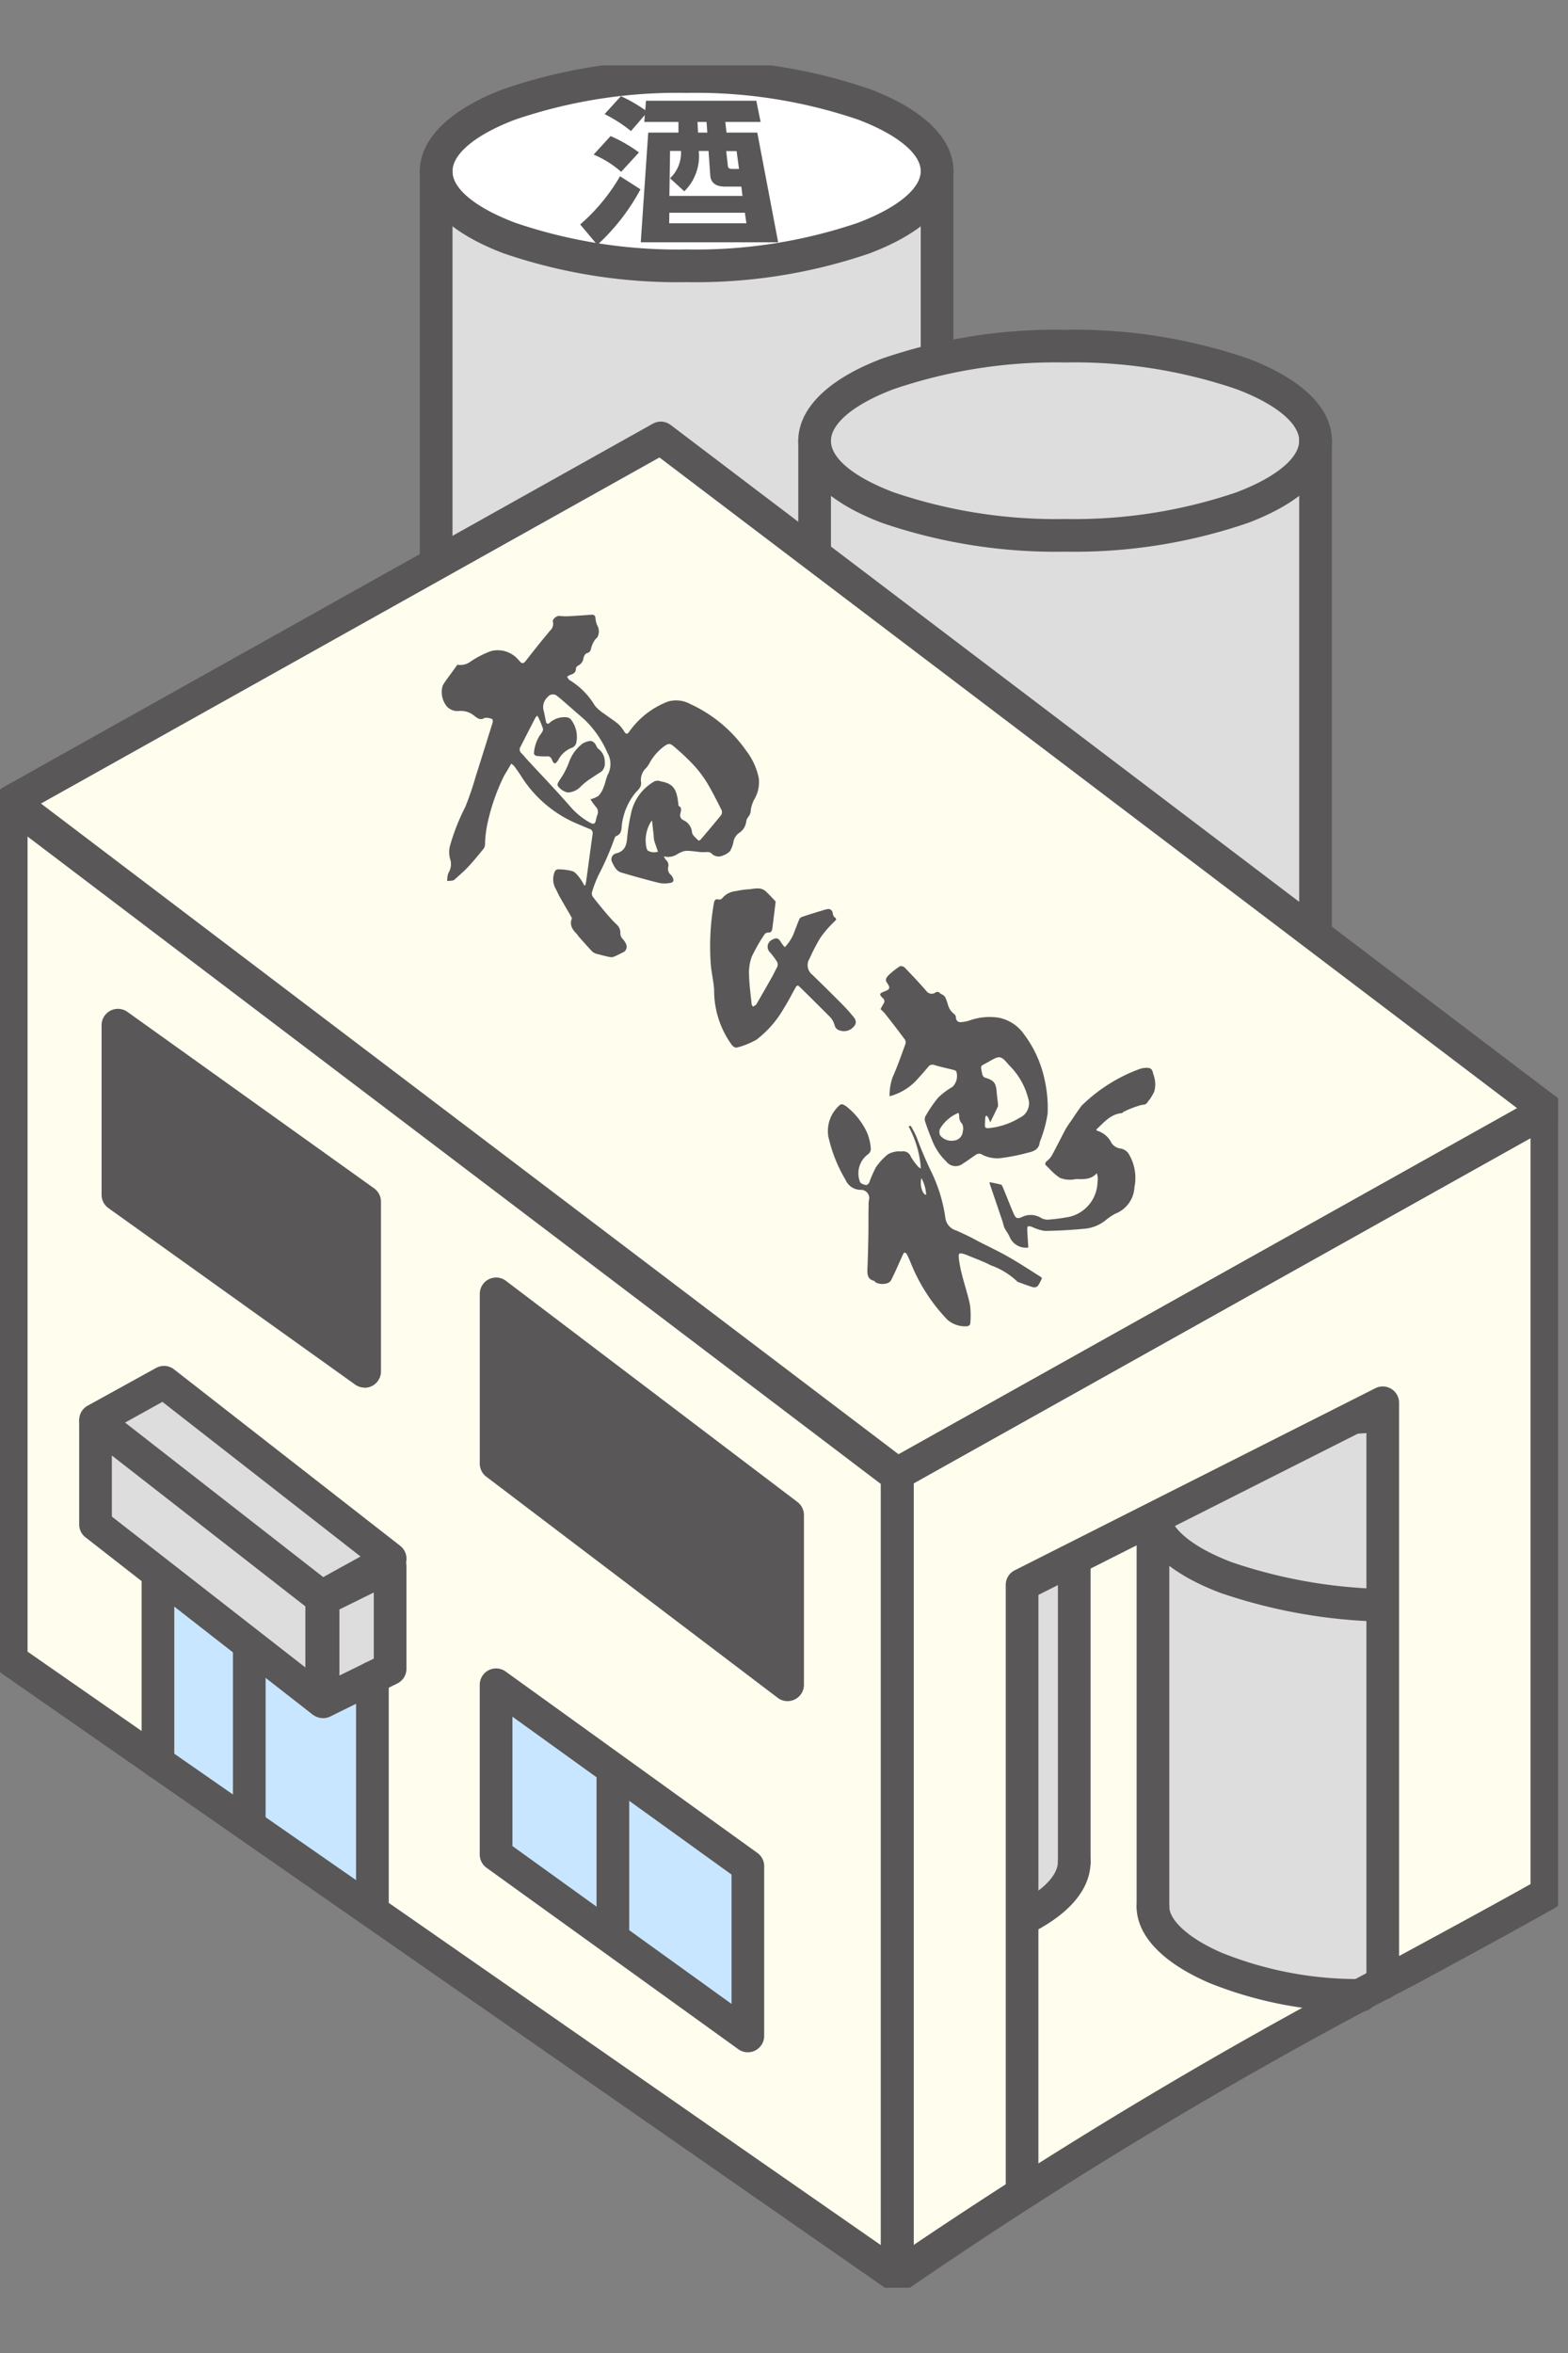 <svg xmlns="http://www.w3.org/2000/svg" xmlns:xlink="http://www.w3.org/1999/xlink" width="48" height="72" viewBox="0 0 48 72"><rect x="0" y="0" width="48" height="72" fill="#808080" stroke="none"/><defs><clipPath id="a"><rect width="48" height="72" transform="translate(4549 -3229)" fill="#fff"/></clipPath><clipPath id="b"><rect width="47.695" height="68" fill="none"/></clipPath></defs><g transform="translate(-4549 3229)" clip-path="url(#a)"><g transform="translate(4549 -3227)"><path d="M40.477,55.239V81.693l17.638-10.33V45.686Z" transform="translate(-12.721 -14.359)" fill="#fffdee"/><g transform="translate(0 0)"><g clip-path="url(#b)"><path d="M37.2,62.037v9.538c-.14,0-.278-.008-.42-.008v5.791c4.234,0,7.667-1.3,7.667-2.9V62.037c-.314.013-7.247,0-7.247,0" transform="translate(-11.559 -19.497)" fill="#dedddd"/><path d="M59.139,63.17v-2.9c-4.234,0-7.667,1.3-7.667,2.9V75.279c0,1.388,2.587,2.548,6.038,2.83.525.043.9-.411,1.457-.411l.171-2.269.429.008V63.17Z" transform="translate(-16.177 -18.943)" fill="#dedddd"/><path d="M36.777,83.551a.5.5,0,0,1,0-1,15.4,15.4,0,0,0,5.245-.816c1.2-.454,1.922-1.045,1.922-1.579a.5.5,0,0,1,1,0c0,1-.912,1.889-2.569,2.515A16.406,16.406,0,0,1,36.777,83.551Z" transform="translate(-11.559 -25.192)" fill="#595757"/><path d="M0,12.925a.5.5,0,0,1-.5-.5V0A.5.5,0,0,1,0-.5.5.5,0,0,1,.5,0V12.425A.5.5,0,0,1,0,12.925Z" transform="translate(32.885 42.539)" fill="#595757"/><path d="M57.837,85.373a12.169,12.169,0,0,1-4.647-.879c-1.431-.619-2.219-1.449-2.219-2.338a.5.5,0,0,1,1,0c0,.438.634,1,1.616,1.421a11.138,11.138,0,0,0,4.25.8.5.5,0,0,1,0,1Z" transform="translate(-16.177 -25.82)" fill="#595757"/><path d="M59.139,66.565a16.406,16.406,0,0,1-5.6-.88c-1.656-.626-2.569-1.519-2.569-2.515s.912-1.889,2.569-2.515a16.406,16.406,0,0,1,5.6-.88.5.5,0,0,1,0,1,15.4,15.4,0,0,0-5.245.816c-1.2.454-1.922,1.045-1.922,1.579s.719,1.125,1.922,1.579a15.4,15.4,0,0,0,5.245.816.5.5,0,0,1,0,1Z" transform="translate(-16.177 -18.943)" fill="#595757"/><path d="M0,12.609a.5.5,0,0,1-.5-.5V0A.5.5,0,0,1,0-.5.5.5,0,0,1,.5,0V12.109A.5.5,0,0,1,0,12.609Z" transform="translate(35.295 44.227)" fill="#595757"/><path d="M40.055,57.751v24.37c7.009-5.238,13.866-7.866,19.886-11.523V46.627ZM54.918,73.512a48.161,48.161,0,0,0-11.041,6.645V61.15l11.041-5.572Z" transform="translate(-12.589 -14.654)" fill="#fffdee"/><path d="M27.624,77.821.5,59.154V32.945L27.624,53.516Z" transform="translate(-0.157 -10.354)" fill="#fffdee"/><path d="M11.188,65.321l-6.924-5.4,2.095-1.155,6.924,5.4Z" transform="translate(-1.34 -18.47)" fill="#dedddd"/><path d="M11.188,69.047l-6.924-5.4v-3.2l6.924,5.4,2.095-.923v3.137" transform="translate(-1.34 -19)" fill="#dedddd"/><path d="M7.052,73.408v-5.95l5.013,3.789,1.552-.715v7.674Z" transform="translate(-2.216 -21.201)" fill="#c8e6ff"/><path d="M29.853,83.01l-7.707-5.551V72.265l7.707,5.551Z" transform="translate(-6.96 -22.712)" fill="#c8e6ff"/><path d="M31.07,66.783l-8.923-6.768V54.821l8.923,6.767Z" transform="translate(-6.961 -17.229)" fill="#595757"/><path d="M12.817,53.421l-7.552-5.4V42.831l7.552,5.4Z" transform="translate(-1.655 -13.461)" fill="#595757"/><path d="M11.188,69.574a.5.5,0,0,1-.307-.106l-6.924-5.4a.5.5,0,0,1-.193-.394V60.541a.5.5,0,0,1,.807-.394l6.924,5.4a.5.5,0,0,1,.193.394v3.137a.5.5,0,0,1-.5.5ZM4.764,63.433l5.924,4.617V66.181L4.764,61.564Z" transform="translate(-1.34 -19.027)" fill="#595757"/><path d="M0,6.171a.5.5,0,0,1-.5-.5V0A.5.5,0,0,1,0-.5.5.5,0,0,1,.5,0V5.671A.5.5,0,0,1,0,6.171Z" transform="translate(4.835 46.258)" fill="#595757"/><path d="M0,5.824a.5.5,0,0,1-.5-.5V0A.5.5,0,0,1,0-.5.5.5,0,0,1,.5,0V5.324A.5.5,0,0,1,0,5.824Z" transform="translate(7.631 48.492)" fill="#595757"/><path d="M27.139.5C22.9.5,19.472,1.8,19.472,3.4V16.271l15.334,2.285V3.4c0-1.6-3.433-2.9-7.667-2.9" transform="translate(-6.12 -0.157)" fill="#dedddd"/><path d="M34.8,3.4c0,1.6-3.433,2.9-7.667,2.9s-7.667-1.3-7.667-2.9S22.9.5,27.138.5,34.8,1.8,34.8,3.4" transform="translate(-6.119 -0.157)" fill="#fff"/><path d="M7.667-.5a16.405,16.405,0,0,1,5.6.88c1.657.626,2.569,1.519,2.569,2.515s-.912,1.889-2.569,2.515a16.405,16.405,0,0,1-5.6.88,16.405,16.405,0,0,1-5.6-.88C.412,4.784-.5,3.891-.5,2.9S.412,1.006,2.069.38A16.405,16.405,0,0,1,7.667-.5Zm0,5.79a15.4,15.4,0,0,0,5.245-.816c1.2-.454,1.922-1.045,1.922-1.579s-.719-1.125-1.922-1.579A15.4,15.4,0,0,0,7.667.5a15.4,15.4,0,0,0-5.245.816C1.219,1.77.5,2.361.5,2.9S1.219,4.02,2.422,4.474A15.4,15.4,0,0,0,7.667,5.29Z" transform="translate(13.352 0.343)" fill="#595757"/><path d="M0,13.376a.5.5,0,0,1-.5-.5V0A.5.5,0,0,1,0-.5.5.5,0,0,1,.5,0V12.876A.5.5,0,0,1,0,13.376Z" transform="translate(13.352 3.238)" fill="#595757"/><path d="M0,15.662a.5.5,0,0,1-.5-.5V0A.5.5,0,0,1,0-.5.5.5,0,0,1,.5,0V15.162A.5.5,0,0,1,0,15.662Z" transform="translate(28.686 3.238)" fill="#595757"/><path d="M44.034,12.528c-4.234,0-7.667,1.3-7.667,2.9v13.2L51.7,33.195V15.423c0-1.6-3.433-2.9-7.667-2.9" transform="translate(-11.43 -3.937)" fill="#dedddd"/><path d="M7.667-.5a16.405,16.405,0,0,1,5.6.88c1.657.626,2.569,1.519,2.569,2.515s-.912,1.889-2.569,2.515a16.405,16.405,0,0,1-5.6.88,16.405,16.405,0,0,1-5.6-.88C.412,4.784-.5,3.891-.5,2.9S.412,1.006,2.069.38A16.405,16.405,0,0,1,7.667-.5Zm0,5.79a15.4,15.4,0,0,0,5.245-.816c1.2-.454,1.922-1.045,1.922-1.579s-.719-1.125-1.922-1.579A15.4,15.4,0,0,0,7.667.5a15.4,15.4,0,0,0-5.245.816C1.219,1.77.5,2.361.5,2.9S1.219,4.02,2.422,4.474A15.4,15.4,0,0,0,7.667,5.29Z" transform="translate(24.937 8.591)" fill="#595757"/><path d="M0,13.7a.5.5,0,0,1-.5-.5V0A.5.5,0,0,1,0-.5.5.5,0,0,1,.5,0V13.2A.5.5,0,0,1,0,13.7Z" transform="translate(24.937 11.486)" fill="#595757"/><path d="M0,18.272a.5.5,0,0,1-.5-.5V0A.5.5,0,0,1,0-.5.5.5,0,0,1,.5,0V17.772A.5.5,0,0,1,0,18.272Z" transform="translate(40.271 11.486)" fill="#595757"/><path d="M27.624,48.323.5,27.751,20.385,16.628,47.509,37.2Z" transform="translate(-0.157 -5.226)" fill="#fffdee"/><path d="M31.071,67.283a.5.5,0,0,1-.3-.1l-8.923-6.768a.5.5,0,0,1-.2-.4V54.821a.5.5,0,0,1,.8-.4l8.923,6.767a.5.5,0,0,1,.2.4v5.194a.5.5,0,0,1-.5.5Zm-8.423-7.516,7.923,6.01V61.837l-7.923-6.009Z" transform="translate(-6.961 -17.229)" fill="#595757"/><path d="M29.853,83.51a.5.5,0,0,1-.292-.094l-7.707-5.551a.5.5,0,0,1-.208-.406V72.265a.5.5,0,0,1,.792-.406l7.707,5.551a.5.5,0,0,1,.208.406V83.01a.5.5,0,0,1-.5.5ZM22.647,77.2l6.707,4.831V78.072l-6.707-4.831Z" transform="translate(-6.96 -22.712)" fill="#595757"/><path d="M12.817,53.921a.5.5,0,0,1-.291-.093l-7.552-5.4a.5.5,0,0,1-.209-.407V42.831a.5.5,0,0,1,.791-.407l7.552,5.4a.5.5,0,0,1,.209.407v5.194a.5.5,0,0,1-.5.5ZM5.765,47.767l6.552,4.682V48.484L5.765,43.8Z" transform="translate(-1.655 -13.461)" fill="#595757"/><path d="M14.423,71.624a.5.5,0,0,1-.5-.5V67.987a.5.5,0,0,1,.279-.449l2.052-1.01a.5.5,0,0,1,.721.449v3.137a.5.5,0,0,1-.279.449l-2.052,1.01A.5.5,0,0,1,14.423,71.624Zm.5-3.326v2.023l1.052-.518V67.78Z" transform="translate(-4.533 -21.05)" fill="#595757"/><path d="M11.188,65.821a.5.5,0,0,1-.307-.106l-6.924-5.4a.5.5,0,0,1,.066-.832l2.095-1.155a.5.5,0,0,1,.549.043l6.924,5.4a.5.5,0,0,1-.066.832l-2.095,1.155A.5.5,0,0,1,11.188,65.821ZM5.169,60l6.066,4.728,1.142-.63L6.312,59.366Z" transform="translate(-1.34 -18.47)" fill="#595757"/><path d="M27.624,48.823a.5.5,0,0,1-.3-.1L.2,28.15a.5.5,0,0,1,.058-.835L20.141,16.191a.5.5,0,0,1,.546.038L47.811,36.8a.5.5,0,0,1-.058.835L27.868,48.759A.5.5,0,0,1,27.624,48.823ZM1.411,27.814,27.665,47.726,46.6,37.136,20.344,17.224Z" transform="translate(-0.157 -5.226)" fill="#595757"/><path d="M0,7.5A.5.5,0,0,1-.5,7V0A.5.5,0,0,1,0-.5.5.5,0,0,1,.5,0V7A.5.5,0,0,1,0,7.5Z" transform="translate(11.4 49.331)" fill="#595757"/><path d="M0,5.483a.5.5,0,0,1-.5-.5V0A.5.5,0,0,1,0-.5.5.5,0,0,1,.5,0V4.983A.5.5,0,0,1,0,5.483Z" transform="translate(18.762 52.207)" fill="#595757"/><path d="M40.056,82.811a.5.5,0,0,1-.5-.5V57.751a.5.5,0,0,1,.256-.436L59.7,46.191a.5.5,0,0,1,.744.436V70.6a.5.5,0,0,1-.255.436c-1.357.763-2.777,1.532-4.28,2.345a146.511,146.511,0,0,0-15.562,9.341A.5.5,0,0,1,40.056,82.811Zm.5-24.767V81.35A152.449,152.449,0,0,1,55.431,72.5c1.405-.761,2.738-1.482,4.011-2.194V47.48Z" transform="translate(-12.589 -14.654)" fill="#595757"/><path d="M45.628,84.318a.5.5,0,0,1-.5-.5V65.253a.5.5,0,0,1,.275-.446l11.041-5.572a.5.5,0,0,1,.725.446V77.447a.5.5,0,0,1-1,0V60.493L46.128,65.56V83.818A.5.5,0,0,1,45.628,84.318Z" transform="translate(-14.34 -18.757)" fill="#595757"/><path d="M27.624,78.511a.5.5,0,0,1-.285-.089L.214,59.565A.5.5,0,0,1,0,59.154V32.945a.5.5,0,0,1,.8-.4L27.926,53.118a.5.5,0,0,1,.2.4v24.5a.5.5,0,0,1-.5.5ZM1,58.893,27.124,77.055V53.764L1,33.951Z" transform="translate(-0.157 -10.354)" fill="#595757"/><path d="M20.2,26.044a.508.508,0,0,0,.382-.084,2.882,2.882,0,0,1,.643-.333.831.831,0,0,1,.839.266.569.569,0,0,1,.047.052c.056.067.11.066.164,0q.224-.286.451-.571c.1-.125.205-.246.306-.371a.276.276,0,0,0,.088-.275c-.024-.075.117-.187.2-.178a1.537,1.537,0,0,0,.245.012c.242-.012.484-.029.725-.047.085-.006.129.019.135.113a.631.631,0,0,0,.055.215.376.376,0,0,1,.008.349c-.019.036-.061.058-.082.093a.829.829,0,0,0-.111.234c-.017.091-.038.146-.137.173-.044.012-.086.086-.1.139a.3.3,0,0,1-.175.245.124.124,0,0,0-.059.092c0,.12-.078.158-.175.188a.43.43,0,0,0-.095.058c.025.032.043.077.075.1a2.267,2.267,0,0,1,.776.783,1.258,1.258,0,0,0,.291.25c.143.109.3.205.433.32a.989.989,0,0,1,.173.219c.058.088.092.093.154.009a2.575,2.575,0,0,1,1.187-.924.9.9,0,0,1,.681.075,4.248,4.248,0,0,1,1.725,1.445,2.011,2.011,0,0,1,.374.828,1.047,1.047,0,0,1-.152.671,1.124,1.124,0,0,0-.093.293.332.332,0,0,1-.08.223.262.262,0,0,0-.058.136.493.493,0,0,1-.216.347.427.427,0,0,0-.178.28.827.827,0,0,1-.106.281.537.537,0,0,1-.209.13.305.305,0,0,1-.366-.072c-.064-.055-.2-.021-.306-.03s-.237-.029-.355-.037a.536.536,0,0,0-.184.011,1.073,1.073,0,0,0-.191.088.5.5,0,0,1-.411.067.479.479,0,0,0,.069.117.2.2,0,0,1,.065.2.24.24,0,0,0,.082.253.263.263,0,0,1,.047.067c.056.1.033.163-.078.178a.886.886,0,0,1-.326,0q-.586-.146-1.165-.32c-.163-.049-.226-.208-.292-.346a.187.187,0,0,1,.123-.235c.26-.061.333-.229.351-.479a5.645,5.645,0,0,1,.142-.845,1.468,1.468,0,0,1,.692-.883.276.276,0,0,1,.134-.018.365.365,0,0,1,.067.019c.406.071.481.267.531.682,0,.023,0,.06.012.067.117.064.061.162.048.248a.165.165,0,0,0,.1.191.451.451,0,0,1,.26.375c.011.089.123.167.194.246.005.007.053-.01.067-.027.213-.25.427-.5.632-.756a.171.171,0,0,0,.011-.149c-.151-.3-.3-.6-.471-.878a3.6,3.6,0,0,0-.44-.559,7.213,7.213,0,0,0-.557-.516c-.115-.1-.165-.085-.288,0a1.59,1.59,0,0,0-.452.518.733.733,0,0,1-.1.146.5.5,0,0,0-.158.433c.027.173-.127.26-.21.376a1.947,1.947,0,0,0-.373.9c-.019.167,0,.306-.183.378-.025.01-.041.056-.053.088a8.684,8.684,0,0,1-.483,1.105,3.693,3.693,0,0,0-.2.524.174.174,0,0,0,.028.139c.133.173.272.343.413.509.1.116.2.23.311.335a.33.33,0,0,1,.117.256.258.258,0,0,0,.049.163c.132.146.21.288.071.418-.131.064-.221.112-.315.151a.243.243,0,0,1-.131.01c-.117-.024-.235-.053-.35-.086a.387.387,0,0,1-.171-.07c-.153-.156-.295-.322-.44-.484-.013-.014-.019-.036-.032-.049-.13-.135-.247-.272-.168-.481.008-.02-.012-.053-.025-.076-.115-.2-.233-.4-.346-.6-.05-.088-.086-.184-.138-.271a.6.6,0,0,1-.005-.509.118.118,0,0,1,.095-.057,1.7,1.7,0,0,1,.441.056c.091.032.162.135.228.217a1.589,1.589,0,0,1,.132.221l.032-.008a.982.982,0,0,0,.024-.1c.067-.488.132-.977.2-1.465a.13.13,0,0,0-.1-.159c-.166-.069-.332-.139-.5-.213a3.742,3.742,0,0,1-1.6-1.421c-.064-.1-.134-.193-.2-.287a.6.6,0,0,0-.09-.075c-.075.126-.142.247-.216.363a6.354,6.354,0,0,0-.5,1.411,3.469,3.469,0,0,0-.088.708.236.236,0,0,1-.04.117c-.156.191-.311.383-.479.563-.125.134-.267.251-.4.374a.148.148,0,0,1-.07.04c-.055.01-.112.01-.168.015a1.1,1.1,0,0,1,.009-.144.45.45,0,0,1,.046-.133.5.5,0,0,0,.03-.41.785.785,0,0,1,.008-.416,6.445,6.445,0,0,1,.461-1.164,9.024,9.024,0,0,0,.315-.92c.173-.541.34-1.083.511-1.625.037-.119.019-.156-.107-.173a.242.242,0,0,0-.139,0c-.12.071-.2.008-.291-.058a.642.642,0,0,0-.475-.16.444.444,0,0,1-.374-.133.694.694,0,0,1-.13-.649c.085-.144.191-.276.288-.412l.167-.233m4.064,4.129a.779.779,0,0,0,.251-.106.827.827,0,0,0,.156-.267c.051-.126.071-.267.13-.389a.682.682,0,0,0-.013-.655,3.128,3.128,0,0,0-.7-1.018c-.189-.163-.377-.329-.566-.493-.089-.077-.176-.155-.269-.227a.2.2,0,0,0-.3.03.41.41,0,0,0-.119.417c.029.106.045.215.067.322.014.077.068.1.115.046a.684.684,0,0,1,.509-.169.192.192,0,0,1,.148.076.857.857,0,0,1,.158.706.224.224,0,0,1-.113.144.773.773,0,0,0-.437.381c-.093.143-.132.14-.2-.022a.135.135,0,0,0-.155-.088,1.941,1.941,0,0,1-.315-.016c-.029,0-.08-.054-.075-.075a1.181,1.181,0,0,1,.186-.562c.045-.056.106-.139.091-.193a2.585,2.585,0,0,0-.17-.4c-.032.029-.051.039-.059.055q-.231.448-.461.9a.148.148,0,0,0,.027.191c.064.063.119.135.18.2.451.489.913.969,1.349,1.471a2.2,2.2,0,0,0,.584.462c.086.049.147.038.167-.073a1.227,1.227,0,0,1,.047-.17.226.226,0,0,0-.047-.249,2.041,2.041,0,0,1-.163-.228m1.88.649c-.027.039-.038.053-.047.069a1.072,1.072,0,0,0-.136.666c.008.068.025.172.069.192a.38.38,0,0,0,.3.027c-.043-.125-.082-.231-.115-.34a.916.916,0,0,1-.016-.152c-.016-.145-.032-.289-.051-.462" transform="translate(-6.195 -7.704)" fill="#595757"/><path d="M39.583,44.18a1.724,1.724,0,0,1,.093-.583c.151-.339.274-.691.4-1.04a.175.175,0,0,0-.037-.134q-.293-.394-.6-.781a1.413,1.413,0,0,0-.132-.131c.028-.052.06-.114.095-.173a.118.118,0,0,0-.025-.165c-.117-.113-.108-.142.04-.2.183-.066.2-.113.082-.277-.063-.091,0-.168.05-.219A2.189,2.189,0,0,1,39.9,40.2c.028-.019.115.007.147.04.225.232.447.468.66.712a.2.2,0,0,0,.276.055.1.1,0,0,1,.145.017c.029.029.077.039.11.066a.233.233,0,0,1,.063.086,1.8,1.8,0,0,1,.069.2.529.529,0,0,0,.2.291.15.15,0,0,1,.045.1.137.137,0,0,0,.164.141,1.1,1.1,0,0,0,.274-.057,1.807,1.807,0,0,1,.882-.076,1.235,1.235,0,0,1,.766.507,3.5,3.5,0,0,1,.622,1.356,4.005,4.005,0,0,1,.1,1.061,3.814,3.814,0,0,1-.211.8.646.646,0,0,0-.031.088c-.023.213-.183.276-.356.315a5.938,5.938,0,0,1-.782.159,1,1,0,0,1-.664-.119.168.168,0,0,0-.142.019c-.136.085-.261.187-.4.269a.36.36,0,0,1-.52-.06,1.785,1.785,0,0,1-.44-.671c-.073-.176-.141-.355-.2-.535a.223.223,0,0,1,0-.167,4.07,4.07,0,0,1,.395-.579,2.219,2.219,0,0,1,.437-.328.463.463,0,0,0,.117-.475.144.144,0,0,0-.078-.043c-.2-.05-.394-.093-.589-.149a.153.153,0,0,0-.186.047q-.182.215-.372.423a1.723,1.723,0,0,1-.812.482m3.078.8c-.029-.067-.047-.115-.071-.158a.246.246,0,0,0-.049-.051c-.011.018-.031.035-.033.054-.007.077-.006.156-.012.234s.027.1.1.1a2.215,2.215,0,0,0,.96-.317.482.482,0,0,0,.263-.605,2.178,2.178,0,0,0-.586-1.009c-.251-.3-.284-.3-.625-.1-.265.152-.253.073-.192.387a.155.155,0,0,0,.088.1c.259.073.331.158.351.42.01.131.029.261.042.392a.165.165,0,0,1-.008.08c-.071.152-.145.3-.233.482m-.968-.3a1.176,1.176,0,0,0-.56.478.234.234,0,0,0,0,.215.453.453,0,0,0,.445.152.3.3,0,0,0,.247-.279.34.34,0,0,0-.02-.229.31.31,0,0,1-.09-.24.286.286,0,0,0-.025-.1" transform="translate(-12.352 -12.632)" fill="#595757"/><path d="M39.808,48.322a3.135,3.135,0,0,0-.375-1.282l.062-.025a3.212,3.212,0,0,1,.182.351c.129.348.272.689.433,1.025a4.758,4.758,0,0,1,.446,1.429.462.462,0,0,0,.327.4,7.8,7.8,0,0,1,.706.346c.31.157.625.306.926.479.326.186.638.394.957.593a.274.274,0,0,1,.043.041,1.437,1.437,0,0,1-.125.238.162.162,0,0,1-.141.043c-.157-.045-.31-.106-.464-.161a.1.1,0,0,1-.038-.027,2.267,2.267,0,0,0-.8-.485c-.228-.121-.474-.205-.712-.306a1.012,1.012,0,0,0-.1-.036c-.163-.049-.181-.027-.163.139.054.49.245.946.341,1.424a2.568,2.568,0,0,1,.006.572.112.112,0,0,1-.084.071.825.825,0,0,1-.612-.195,5.4,5.4,0,0,1-1.138-1.776c-.034-.079-.068-.158-.108-.234a.1.1,0,0,0-.071-.048c-.016,0-.037.04-.049.065-.121.262-.232.529-.363.785-.065.127-.355.146-.482.051-.016-.012-.027-.034-.045-.038-.2-.053-.2-.208-.195-.373.014-.339.023-.68.029-1.019.005-.293,0-.587.007-.88a1.214,1.214,0,0,1,.008-.187.252.252,0,0,0-.242-.324.5.5,0,0,1-.469-.3,4.532,4.532,0,0,1-.531-1.336,1.048,1.048,0,0,1,.291-.9c.1-.112.138-.1.267-.012a2.2,2.2,0,0,1,.617.773,1.5,1.5,0,0,1,.127.532.219.219,0,0,1-.086.155.722.722,0,0,0-.243.85c.018.048.117.079.183.092.029.005.086-.045.1-.084a3.59,3.59,0,0,1,.2-.456,1.866,1.866,0,0,1,.368-.4.724.724,0,0,1,.291-.09c.04-.01.087.008.129,0a.252.252,0,0,1,.285.168,2.079,2.079,0,0,0,.221.3.3.3,0,0,0,.073.049m.173.813a1.179,1.179,0,0,0-.145-.513c-.06.2.025.5.145.513" transform="translate(-11.618 -14.57)" fill="#595757"/><path d="M34,38.516a1.3,1.3,0,0,0,.3-.5c.047-.116.088-.234.139-.348a.14.14,0,0,1,.073-.069c.211-.071.422-.136.634-.2a1.331,1.331,0,0,1,.147-.039.13.13,0,0,1,.164.11c.012.045.019.1.049.127.111.08.041.1-.021.168a3.2,3.2,0,0,0-.409.48,5.974,5.974,0,0,0-.324.625.372.372,0,0,0,.088.5c.26.256.522.509.778.768.149.149.3.3.431.462.067.079.156.169.1.292a.4.4,0,0,1-.376.2c-.12-.018-.226-.045-.26-.2a.6.6,0,0,0-.166-.265c-.3-.3-.6-.6-.908-.9-.064-.064-.093-.008-.122.042-.117.208-.224.422-.352.623a3.23,3.23,0,0,1-.835.959,2.36,2.36,0,0,1-.581.237c-.073.026-.132-.018-.186-.085a2.839,2.839,0,0,1-.533-1.682c-.018-.249-.076-.5-.1-.745a7.643,7.643,0,0,1,.09-1.884c.016-.095.042-.158.159-.126a.119.119,0,0,0,.1-.041.618.618,0,0,1,.424-.219,2.724,2.724,0,0,1,.346-.052c.189-.005.391-.091.56.059.106.1.2.2.3.309.008.008,0,.029,0,.045-.031.252-.061.5-.094.756-.011.084-.023.165-.146.152a.136.136,0,0,0-.1.062,5.163,5.163,0,0,0-.387.677,1.406,1.406,0,0,0-.083.553c.006.3.049.6.079.9,0,.027.029.051.045.076.033-.023.077-.04.1-.072.164-.28.324-.562.483-.844.049-.088.092-.182.141-.271a.191.191,0,0,0-.012-.22,2.644,2.644,0,0,0-.191-.252.236.236,0,0,1,.064-.389c.129-.072.194-.051.266.075a1.5,1.5,0,0,0,.12.156" transform="translate(-9.969 -11.54)" fill="#595757"/><path d="M45.362,50.234a.538.538,0,0,1-.57-.327c-.043-.1-.112-.184-.16-.28a1.466,1.466,0,0,1-.052-.177q-.2-.589-.4-1.178c0-.008,0-.016,0-.039.121.025.238.046.352.077.023.007.04.052.053.083.114.274.222.551.339.824.053.123.116.142.243.084a.606.606,0,0,1,.594.03.4.4,0,0,0,.222.049c.2-.016.4-.043.594-.077a1.116,1.116,0,0,0,.9-.985c.006-.071.014-.141.014-.211a.928.928,0,0,0-.03-.147c-.195.215-.424.176-.651.18a.828.828,0,0,1-.48-.039,1.547,1.547,0,0,1-.224-.181c-.058-.051-.106-.114-.165-.164-.075-.064-.077-.106-.007-.169a.658.658,0,0,0,.147-.163c.145-.267.28-.541.423-.81a2.659,2.659,0,0,1,.161-.243c.1-.149.2-.3.305-.444a.453.453,0,0,1,.08-.086,4.975,4.975,0,0,1,1.708-1.066.73.73,0,0,1,.182-.039c.179-.007.215.028.252.2a.839.839,0,0,1,.026.529,1.913,1.913,0,0,1-.127.221c-.012.02-.032.035-.045.054-.086.135-.094.106-.237.136a3.09,3.09,0,0,0-.52.2c-.024.01-.043.043-.065.045-.351.032-.549.293-.778.5.01.023.011.034.016.036a.709.709,0,0,1,.444.37.385.385,0,0,0,.287.178.375.375,0,0,1,.236.149,1.426,1.426,0,0,1,.192.99.319.319,0,0,0-.008.035.917.917,0,0,1-.576.815,1.6,1.6,0,0,0-.3.2,1.2,1.2,0,0,1-.655.265c-.4.037-.811.062-1.216.066a1.374,1.374,0,0,1-.384-.121.228.228,0,0,0-.128-.019c-.019.006-.025.075-.023.115.008.174.021.348.033.53" transform="translate(-13.885 -14.06)" fill="#595757"/><path d="M26.243,31.077c-.146.1-.295.19-.437.291a1.737,1.737,0,0,0-.221.192.577.577,0,0,1-.379.166.5.5,0,0,1-.312-.211.149.149,0,0,1,.019-.1c.055-.095.121-.182.173-.278a2.66,2.66,0,0,0,.145-.307,1.241,1.241,0,0,1,.418-.595.574.574,0,0,1,.256-.087c.041,0,.1.044.132.082s.052.119.1.158a.49.49,0,0,1,.2.409.331.331,0,0,1-.091.276" transform="translate(-7.823 -9.476)" fill="#595757"/><path d="M25.9,5.3A5.781,5.781,0,0,0,27.12,3.825l.625.4a6.406,6.406,0,0,1-1.321,1.7ZM27.154,3.69a3.071,3.071,0,0,0-.843-.528l.52-.566a4.539,4.539,0,0,1,.869.5Zm.3-1.248a4.472,4.472,0,0,0-.807-.519l.5-.548a4.671,4.671,0,0,1,.744.428l.023-.289h3.377l.132.649H30.342l.038.326h.941l.639,3.357H27.754l.229-3.357h.925V2.163H27.862l.017-.211Zm3.379,1.7h-.5c-.326,0-.437-.154-.451-.341l-.053-.749h-.3a1.507,1.507,0,0,1-.442,1.234l-.437-.4a1.061,1.061,0,0,0,.335-.836h-.334l-.021,1.378h2.238Zm.109.8H28.629l-.005.322h2.364ZM29.791,2.489l-.023-.326h-.277l.016.326Zm.579.567.05.446c.006.058.028.1.13.1h.212l-.074-.547Z" transform="translate(-8.139 -0.432)" fill="#595757"/></g></g></g></g></svg>